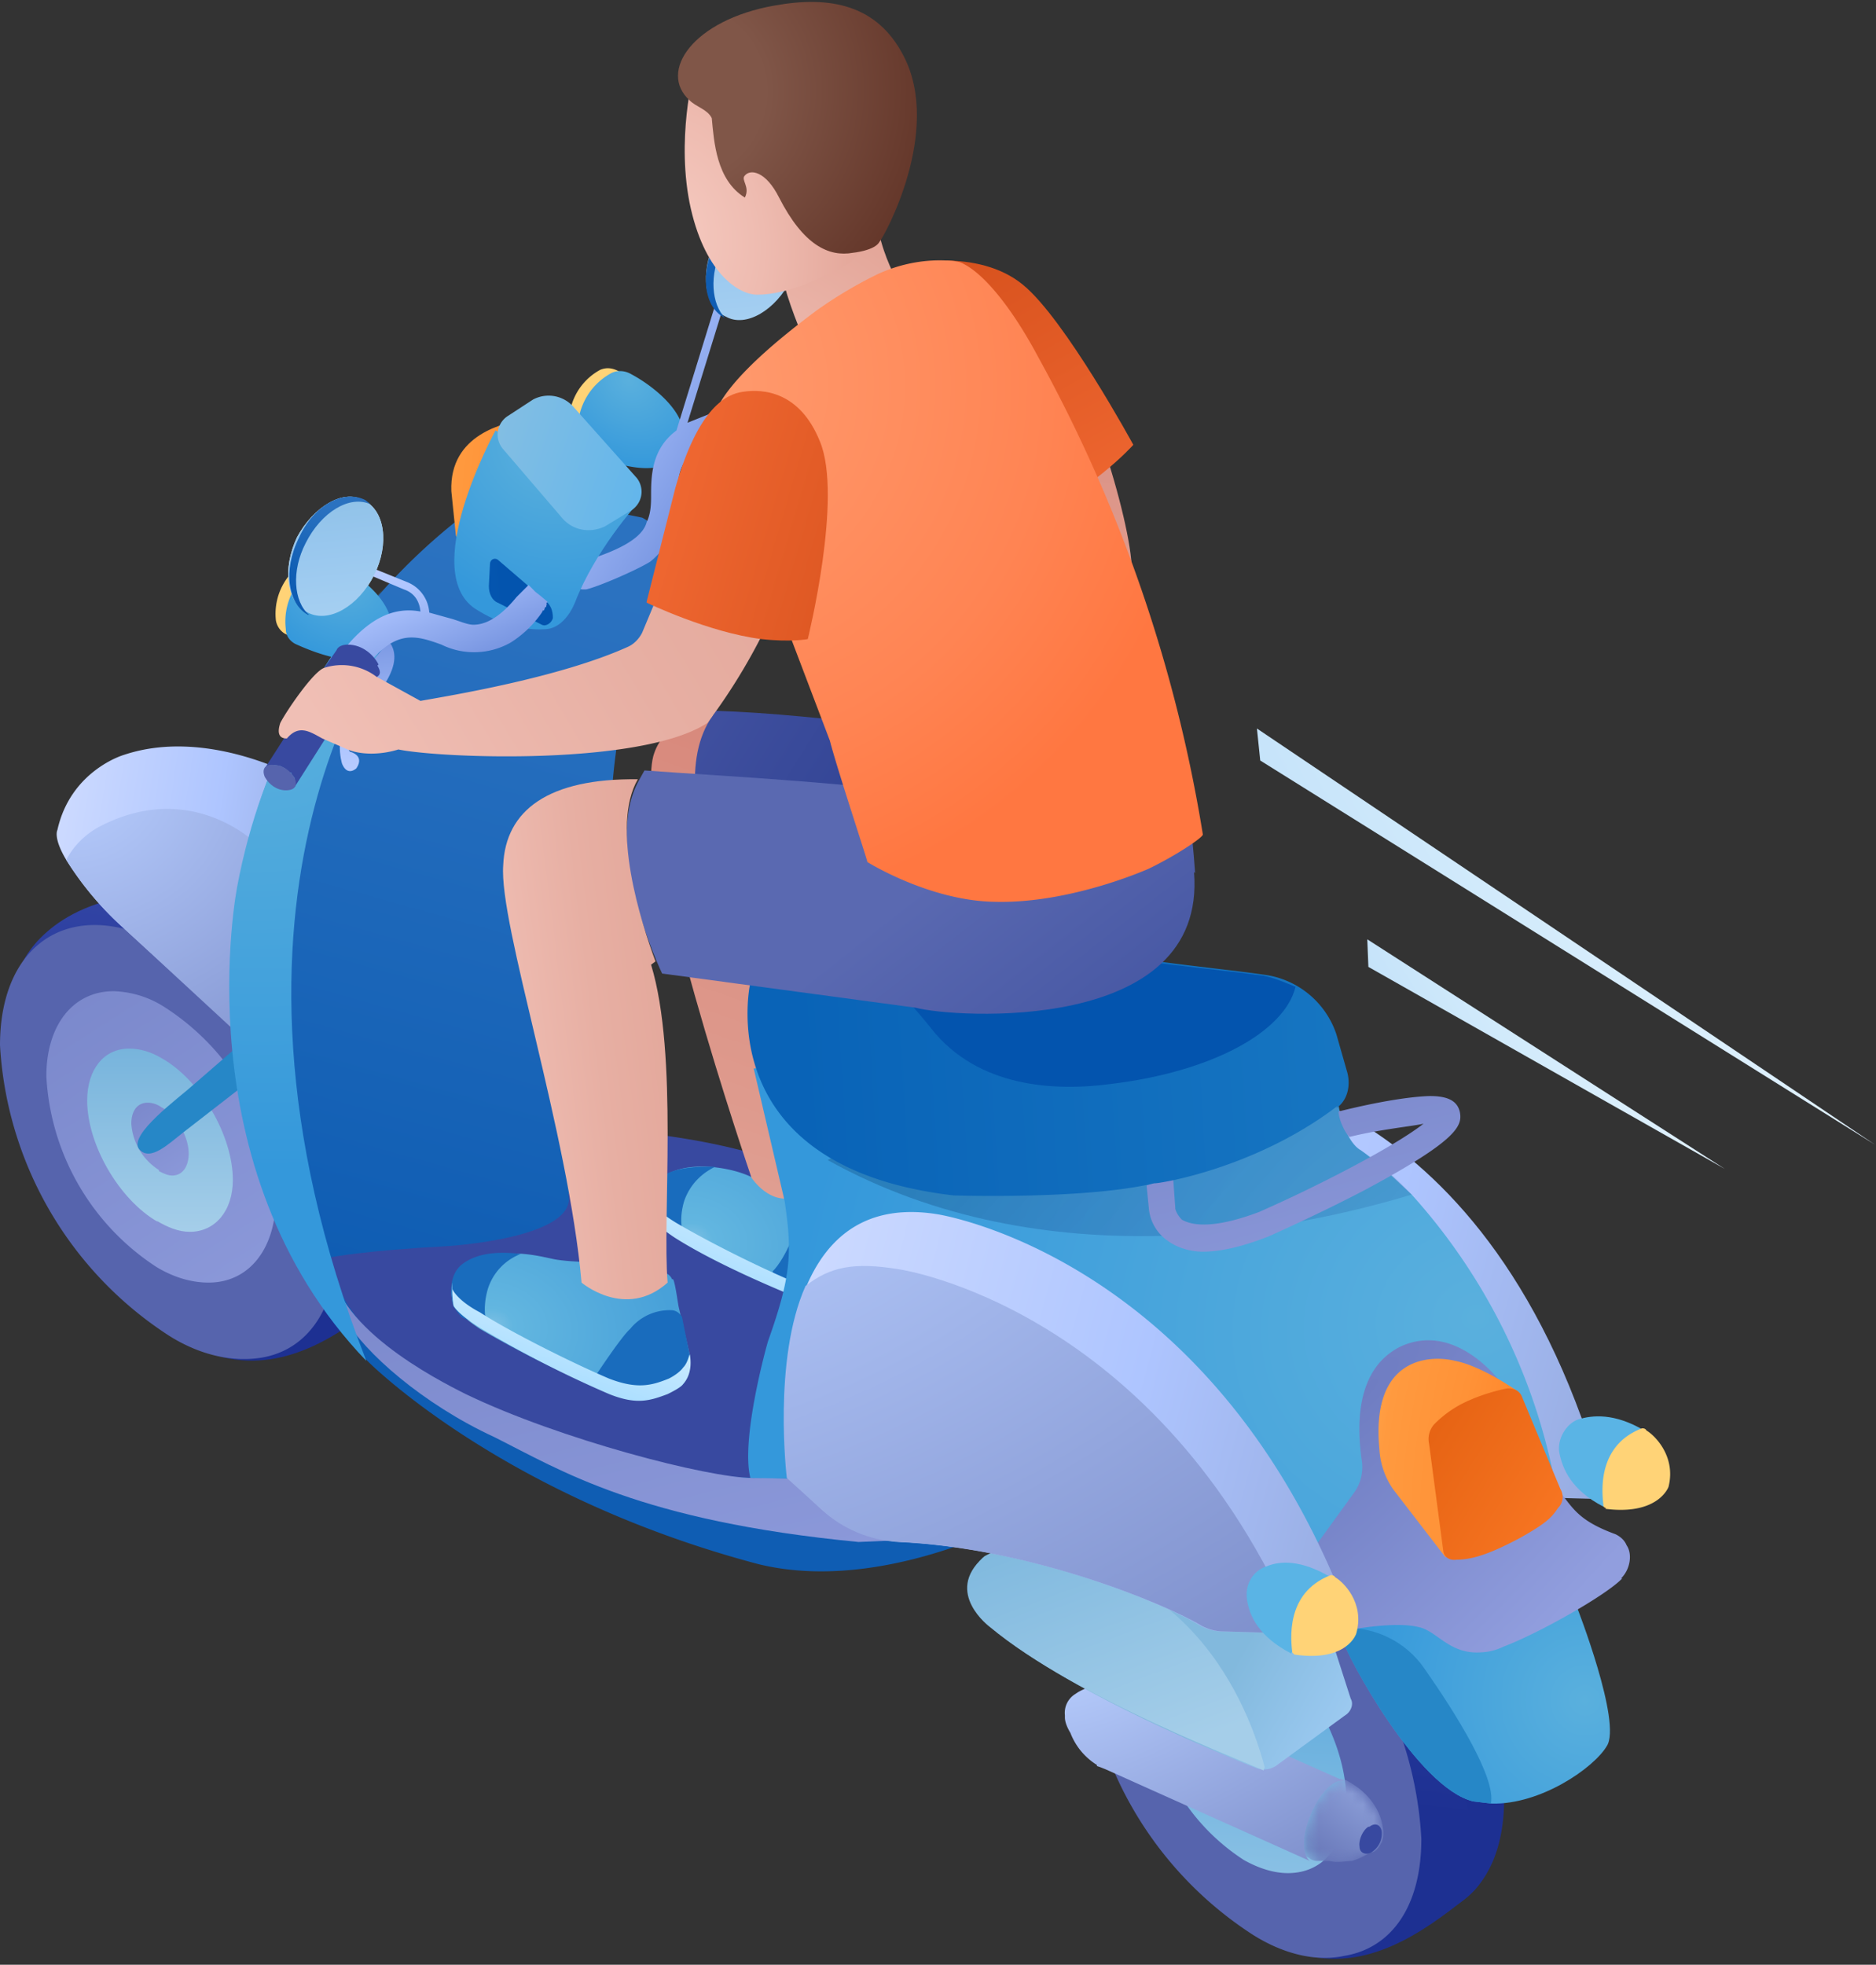 <svg xmlns="http://www.w3.org/2000/svg" width="170" height="178" fill="none"><rect width="100%" height="100%" fill="#333333" stroke="none"/><g clip-path="url(#a)"><path fill="url(#b)" d="m83.5 31.4 10.6 14-3.8-1.6c-3.1-1.5-8.6-3.3-8.6-3.3s-2 6.8-1 7c1.2.2 20 13.1 21.8 4.8.6-2.9-3.7-17.8-7.4-22.4-1.8-2.2-8.6-7-11-5.4-2.3 1.3-2.7 3.5-.6 7Z"/><path fill="url(#c)" d="M84.1 48.2s4.6.2 8.4-1c6.1-2.3 10.2-6.9 10.2-6.9s-6.2-11.4-10-14.5c-4-3.3-10.8-2.2-12.3-1-1.6 1.1-3 4-.5 10.4 2.9 7.5 4.2 13 4.2 13Z"/><path fill="#040505" d="M38 108.7c0 6.2-2.7 9.9-7 10.7-2.3.4-5.3-.1-8.4-2A33.6 33.6 0 0 1 7.4 90.9c0-9.6 6.9-13.6 15.3-8.8 8.5 5 15.3 17 15.3 26.6Z"/><path fill="url(#d)" d="M36.2 115s.6 1-1.6 2.8c-3.7 3.1-9 6.8-15 5C16.4 121.8 2 87.3 2 87.3s2.2-5.5 11.2-6.3c9-.7 16.4 9.4 16.4 9.4l6.6 24.7Z"/><path fill="#5664AD" d="M30.6 112.3c0 6.2-2.7 10-6.9 10.7-2.4.4-5.4-.1-8.4-2A33.6 33.6 0 0 1 0 94.7C0 85 7 81 15.4 85.9a34 34 0 0 1 15.2 26.4Z"/><path fill="url(#e)" d="M14.2 114.8a22 22 0 0 1-10-17.3c0-4.6 2.4-7.7 6.1-7.7a9 9 0 0 1 4.7 1.5 22 22 0 0 1 10 17.2c0 4.6-2.4 7.7-6.1 7.7-1.6 0-3.2-.5-4.7-1.4Z"/><path fill="url(#f)" d="M14.3 110.7c-3.5-2-6.4-7-6.4-11 0-2.8 1.5-4.7 3.8-4.7 1 0 2 .3 3 .9 3.5 2 6.4 7 6.4 11 0 2.8-1.6 4.7-3.9 4.7-1 0-2-.4-3-1Z"/><path fill="url(#g)" d="M14.4 106a5.4 5.4 0 0 1-2.5-4.2c0-1.1.5-1.9 1.5-1.9.3 0 .8.1 1.2.4 1.4.7 2.5 2.7 2.5 4.2 0 1.1-.5 2-1.5 2-.4 0-.8-.2-1.2-.4Z"/><path fill="url(#h)" d="m30 92.2-13.4 10.4c-1.3 1-3 2.7-4 1.5-1-1.3 3.7-4.7 4.9-5.8l11.3-9.8s1 1.9 1.3 3.7Z"/><path fill="url(#i)" d="m27.3 70.6-2.8 15.7-1.5 8.5-12-10.9a28.7 28.7 0 0 1-5-6c-1.2-2-.8-2.7-.8-2.7 1.2-5.4 6-6.8 6-6.8 7.7-2.6 16.1 2.2 16.1 2.2Z"/><path fill="url(#j)" d="m24.4 86.3-1.6 8.5L11 83.9a28.7 28.7 0 0 1-5-6 7.3 7.3 0 0 1 3-3c8.4-4.4 14.3 1.6 14.3 1.6l1 9.8Z"/><path fill="url(#k)" d="M60.2 103S50 78 59 56c0 0 3.2-7-.8-9.1 0 0-11.5-2.5-15-1.1a54.8 54.8 0 0 0-21.6 34.5s-5.1 25.4 11.7 43c0 0 12 12.2 35.4 18.4 6.5 1.6 13.4 0 18.2-1.7 4-1.4 4.6-2.6 5.2-7.1.3-1.1-13.4 7.4-13.5 6.3l-3.3-31.4c.1 0-6.9-3.7-15.1-4.7Z"/><path fill="#3849A0" d="M30 113.9s3-.6 10.5-1c0 0 11.9-.7 11-4.7 0 0 4.3-2.4.9-6 0 0 15 .3 23 5.3l2.9 31.7s-1.1-3.2-5-5c-1.3-.6-2.6-.3-3.8-.3-4 0-11.7-.5-24.5-5.2 0 .1-14.5-6.7-15-14.8Z"/><path fill="url(#l)" d="M82.4 139.5s-5-3.3-9-5.2c-1.2-.5-3.9-.4-5.2-.4-4 0-17.5-3.5-26-7.6C39.6 125 29.8 120 30 114c0 1.9.3 3.8 1.3 5.5 1.7 3 7 7.7 13.5 10.7 6 3 13.2 7.6 33 9.5l4.7-.2Z"/><path fill="url(#m)" d="m35.8 57.1-3-1.4 1.9-2.3c-5.2 5.9-11 15.1-13.2 26.9 0 0-5.1 25.5 11.7 43C16.5 80.6 35.8 57 35.8 57Z"/><path fill="#D4EAF4" d="M33.9 52.1c1.4-2.8 1-5.9-1-6.8-1.8-1-4.5.6-6 3.4-1.3 2.8-1 5.9 1 6.8 1.9 1 4.6-.6 6-3.4Z"/><path fill="#FFD377" d="M60 40c-1.3 2.7-5.6 1-7.5.2-.6-.2-.9-.8-.9-1.3a5.4 5.4 0 0 1 2.8-5.4c.5-.2 1-.2 1.6.1 1.8 1.1 5.5 3.8 4 6.5Z"/><path fill="url(#n)" d="M61.6 40.9c-1.5 2.8-6.3 1-8.2.2-.6-.2-1-.8-1-1.5a5.8 5.8 0 0 1 3-5.8c.6-.3 1.3-.2 1.8.1 1.9 1 6 4 4.4 7Z"/><path fill="#ADC9D8" d="M65.1 39.8s1.1 2 3.4 1.3c1.8-.6 6.7-2.3 9.2-.8 0 0 .8 1.1 1.8.7 0 0 1.5-1.5-2-2 0 0-2.5-.3-6.3 0 0 0-.8.2-1.7-.5-.9-.6-.6-1.2-1.4-1.4-.7-.2-3.7 1.4-3 2.7Z"/><mask id="o" width="11" height="3" x="66" y="34" maskUnits="userSpaceOnUse" style="mask-type:luminance"><path fill="#fff" d="m66.9 36.6 8.5-1.7c.3 0 .6.1.8.3L67.6 37c-.3-.3-.5-.4-.7-.3Z"/></mask><g mask="url(#o)"><path fill="#85A8A7" d="m66.9 36.6 8.5-1.7c.3 0 .6.1.8.3L67.6 37c-.3-.3-.5-.4-.7-.3Z"/></g><mask id="p" width="10" height="5" x="67" y="35" maskUnits="userSpaceOnUse" style="mask-type:luminance"><path fill="#fff" d="m76 38-8.6 1.6c.2 0 .5-.2.6-.5.2-.7 0-1.7-.5-2.2l8.6-1.6c.4.5.7 1.5.4 2.1 0 .4-.2.5-.5.6Z"/></mask><g mask="url(#p)"><path fill="#85A8A7" d="m67.6 36.9 8.6-1.6.3.5-8.5 1.6-.4-.5Z"/><path fill="#9BBAB9" d="m68 37.4 8.5-1.6c.2.2.3.5.3.8L68 38.2l-.1-.8Z"/><path fill="#85A8A7" d="m68 38.2 8.7-1.6c0 .3 0 .6-.2.8 0 .4-.3.6-.5.6l-8.6 1.6c.2 0 .5-.2.6-.5 0-.2.2-.6 0-.9Z"/></g><path fill="#48591B" d="M67.6 36.9c.5.5.7 1.5.5 2.2-.2.7-.8.8-1.3.2-.5-.5-.7-1.5-.5-2.2.2-.6.8-.8 1.3-.2Z"/><mask id="q" width="4" height="6" x="66" y="35" maskUnits="userSpaceOnUse" style="mask-type:luminance"><path fill="#fff" d="m68.7 40-2.7.5c.3 0 .7-.3.8-.9.3-1 0-2.4-.6-3.1l2.8-.6c.6.8 1 2.2.6 3.2-.2.7-.5.9-.9 1Z"/></mask><g mask="url(#q)"><path fill="#4C9FD8" d="M66.2 36.6 69 36l.4.8-2.6.5c-.1-.3-.4-.5-.6-.7Z"/><path fill="#91D4F9" d="m66.8 37.3 2.7-.4.2 1.1-2.7.4-.2-1Z"/><path fill="#4C9FD8" d="m67 38.4 2.7-.4v1.2c-.3.4-.5.8-.8.9l-2.8.4c.3 0 .7-.3.8-.9v-1.2Z"/></g><path fill="url(#r)" d="M66.2 38c-.3-.6-.9-.8-1.4-.7l-2.5 1L67 23.1c.1-.3 0-.5-.2-.5-.3 0-.5 0-.5.2l-5 16.2C59 40.7 59 43.2 59 45c0 1-.1 1.7-.4 2.3-.5 2-4.4 3.1-5.8 3.6-.6.2-1 .7-1 1.5.1.5.6 1 1 1h.3c1-.2 4.5-1.7 5.8-2.5a6 6 0 0 0 2-2.8c.4-1 .4-2 .5-3 0-2.4.2-4.2 4-5.4.7-.3 1.1-1 1-1.6V38Z"/><path fill="url(#s)" d="M71.7 25.3c1.4-2.8 1-5.9-1-6.8-1.8-1-4.5.6-5.9 3.4-1.4 2.8-1 5.9 1 6.8 1.8 1 4.5-.6 5.9-3.4Z"/><path fill="url(#t)" d="M65.5 22.4c1.4-2.7 4-4.3 5.9-3.4l-.6-.4c-2-1-4.6.5-6 3.4-1.4 2.8-1 5.9.9 6.8-1.2-1.2-1.5-3.9-.2-6.4Z"/><path fill="url(#u)" d="M49.5 38.3s-1-.4-2-.3c-1.7.3-6.8 1.3-6.6 6.5l.4 3.9c0 .3.3.5.6.5l2.8-.1c.3 0 .5-.3.5-.7l-.5-6.9c0-.2 0-.3.2-.5.5-.5 2.5-1.8 4.6-2.4Z"/><path fill="#FFD377" d="M33.6 57.4c-1.3 2.6-5.7 1-7.6.1-.5-.2-.9-.7-1-1.3a5.5 5.5 0 0 1 2.8-5.4c.5-.3 1-.2 1.6.2 1.9 1 5.6 3.7 4.2 6.4Z"/><path fill="url(#v)" d="M35.1 58.2c-1.5 2.9-6.2 1.1-8.2.2-.5-.2-1-.7-1-1.4a5.8 5.8 0 0 1 3-5.8c.6-.4 1.3-.2 1.8 0 2 1 6 4 4.4 7Z"/><path fill="url(#w)" d="M57.7 45.7s-3.8 4.2-5.6 8.9c-.5 1.2-1.4 2.3-2.6 2.4-1.4.1-3.6-.1-6.2-1.7-5.6-3.2 1.6-16.3 1.6-16.3l12.8 6.7Z"/><path fill="url(#x)" d="M45.1 50.7c-.3-.2-.7 0-.7.4l-.1 2c0 .7.3 1.3.8 1.5l4 2c.4.2.9-.2 1-.6 0-.7-.2-1.2-.7-1.6l-4.3-3.7Z"/><path fill="url(#y)" d="M52 36.9a3 3 0 0 0-3.7-.7L46 37.7a2 2 0 0 0-.4 3L51 47c1 1.1 2.5 1.3 3.8.7l2.3-1.4a2 2 0 0 0 .6-3L52 36.9Z"/><path fill="url(#z)" d="M33.2 60.6v.7c.3.9-.8 2.5-.8 2.5-2.4 2.4-1.4 5.4-1.4 5.4.5 1.2 1.3.4 1.3.4.8-1.2-.6-1.5-.6-1.5-1-1.3 2.8-5.6 2.8-5.6 1.6-2.2 1.3-3.4 1-4-.1-.3-.4-.3-.6 0l-1.7 2.1Z"/><path fill="#3849A0" d="m31.4 63.1-.3-.4-.1-.1-.1-.1-.3-.1v-.1L30 62h-.6c-.3 0-.6 0-.7.3L24 69.6c.2-.2.5-.3.8-.3l.6.1.4.2.1.1.3.3h.2c0 .2.2.3.3.5v.8l4.7-7.4c.2-.1.2-.4 0-.8Z"/><path fill="#5664AD" d="M24.8 69.3c.8 0 1.5.5 1.9 1.2.3.7 0 1.1-.8 1.1s-1.5-.5-1.9-1.2c-.3-.7 0-1.2.8-1.1Z"/><path fill="url(#A)" d="M49.6 54.6v-.1L49 54l-.5-.4-.6-.6-1.1 1.1c-.9 1.1-2.3 2.5-3.9 2.5-.6 0-1.4-.4-2.2-.6l-1.8-.5a3.2 3.2 0 0 0-2.1-2.8l-3.7-1.5c-.3-.1-.5 0-.5.2s0 .4.2.4l3.8 1.6c.9.3 1.4 1 1.5 2-2.2-.4-4.7.3-7.6 4.3l2.1 1.5c3-4.3 4.9-3.7 7.4-2.8a6.7 6.7 0 0 0 6.3-.2 9.8 9.8 0 0 0 2.8-2.7l.1-.2h.1l.1-.3h.1c0-.2.1-.3 0-.4Z"/><path fill="#3849A0" d="M34.3 60.2c-.4-.8-1.4-1.8-2.8-1.8-.5 0-.9.2-1 .5l-1.6 2.3c-.2.3-.2.7 0 1 .4 1 1.6 1.9 2.7 1.9 1 0 1.6-.7 1-1.6.2.5.2.9 0 1.1l1.6-2.3c.3-.2.3-.5 0-1Z"/><path fill="url(#B)" d="M33.9 52.1c1.4-2.8 1-5.9-1-6.8-1.8-1-4.5.6-6 3.4-1.3 2.8-1 5.9 1 6.8 1.9 1 4.6-.6 6-3.4Z"/><path fill="url(#C)" d="M27.7 49.2c1.4-2.8 4-4.4 5.9-3.5l-.5-.4c-2-1-4.7.5-6 3.4-1.5 3-1 6 .8 7h.1c-1.4-1.2-1.6-4-.3-6.5Z"/><path fill="url(#D)" d="M79 109a60.6 60.6 0 0 1 1.6 6.4s.3 1.4-.5 2.4a3 3 0 0 1-1.4 1c-1.5.6-3.1-.4-5.5-1.3-3-1.2-9.3-3.7-11.8-5.3-2-1.2-2.2-2-2.2-2s-.7-2.4.8-3.5c2.5-2 8-.6 8.9.5 1.2 1.7 4 1 4.8 1 1.3 0-.5 2 .5 1.3 1-.8 4.1-1.9 4.8-.5Z"/><path fill="url(#E)" d="M70 115.2c1.3-1.3 2.3-4.3 2.3-4.3l.5 5-2 .7-.8-1.4Z"/><path fill="url(#F)" d="M59.8 106.7c1.4-1 3.3-1 5-1-1 .5-2.2 1.4-2.8 3.1-.6 2 0 3.2 0 3.2s-1-.2-2-.8c0 0-.2 0-.3-.2-.2 0-.3-.3-.4-.4l-.2-.3-.1-.2v-.5c.2.1-.5-1.8.8-2.9Z"/><path fill="#254B63" d="M72.3 117.2s1.7-2.6 2.4-3.4c.6-1 3.2-2.3 4.1-2.2.5 0 .7.2 1 .3l.7 3.4s.3 1.4-.6 2.5l-.2.3c-.9.3-2 .5-3.3.6-3.7.1-4.1-1.5-4.1-1.5Z"/><path fill="url(#G)" d="M59 108.8s.3.8 2.3 2c3.4 2 8.7 4.6 11.8 5.8 2.3.9 4.1 1.3 5.5.8.5-.2 1-.6 1.3-.9.4-.3.5-.8.6-1 0 0 .3 1.3-.6 2.3a3 3 0 0 1-1.3 1c-1.5.6-3.2.1-5.5-.9-3-1.2-8.4-3.5-12-5.8-1.8-1.2-2-1.8-2-1.8s-.3-1.1-.1-2.1v.6Z"/><path fill="url(#H)" d="M67.6 65.1c-4.6-1-7.6.6-8.4 3.4-1.8 7 8.9 38.2 8.9 38.2s1.7 2.6 4 1.7c2.4-.9 2-28.7 2-28.7l-6.5-14.6Z"/><path fill="url(#I)" d="M101.8 68.7c-14-2-27.5-4-36.9-4.3-3.2 4-1.6 9.7-1 15.3 0 0 13 12.1 12.8 7.8 0-.6 13.9 2.7 13.9 2.7s8.1 2.8 12.7-3.8c5.3-7.3-1.5-17.7-1.5-17.7Z"/><path fill="url(#J)" d="M61 115.9c.2.4.4 2 .5 2.5l1 4.3s.3 1.5-.6 2.6c-.2.3-.8.7-1.3.9-1.6.6-2.8 1-5.4 0a97.7 97.7 0 0 1-11.7-5.8c-2.1-1.4-2.4-2.1-2.4-2.1s-.8-2.3.8-3.4c3.2-2.2 6.9-1.1 8.4-.8 2.4.4 6.4.2 7.2.1 1.5-.1-2.4 3.4-1.3 2.5.9-.6 4-2.4 4.7-.8Z"/><path fill="url(#K)" d="M41.8 114.6c1.5-1.2 3.6-1.2 5.4-1a5 5 0 0 0-3 3.2c-.6 2.1 0 3.4 0 3.4s-1-.2-2-.7l-.4-.2-.4-.5-.2-.3-.1-.1s-.8-2.5.7-3.8Z"/><path fill="url(#L)" d="M54 124.6s2.3-3.5 3.1-4.2a4.6 4.6 0 0 1 3.7-1.7c.5 0 .8.3 1 .6l.7 3.5s.3 1.5-.6 2.6l-.2.2c-.9.4-2 .6-3.4.7-3.8 0-4.4-1.7-4.4-1.7Z"/><path fill="url(#M)" d="M41 116.8s.4 1 2.5 2.1c2.6 1.7 8.4 4.6 11.7 6 2.6 1 3.9.6 5.4 0 .6-.3 1.1-.7 1.3-1 .4-.4.5-1 .6-1.2 0 0 .4 1.6-.6 2.7-.2.3-1 .7-1.4.9-1.6.6-2.8 1-5.3 0a97.8 97.8 0 0 1-11.7-6c-2.1-1.3-2.4-2-2.4-2s-.2-1-.1-2.1v.6Z"/><path fill="url(#N)" d="M136.3 163c0 6.1-2.8 9.8-7 10.6-2.4.5-5.3 0-8.4-2a33.6 33.6 0 0 1-15.3-26.4c0-9.7 7-13.6 15.4-8.8 8.4 5 15.3 16.9 15.3 26.6Z"/><path fill="url(#O)" d="M134.4 169.2s.6 1-1.6 2.8c-3.8 3-9 6.8-15 5-3.3-1-17.6-35.4-17.6-35.4s2.1-5.5 11.2-6.3c9-.8 16.4 9.3 16.4 9.3l6.6 24.6Z"/><path fill="#5664AD" d="M128.8 166.6c0 6.1-2.7 9.9-7 10.6-2.3.5-5.3 0-8.4-2a33.6 33.6 0 0 1-15.2-26.4c0-9.7 6.9-13.6 15.3-8.8a34 34 0 0 1 15.3 26.6Z"/><path fill="url(#P)" d="M112.7 168.5a18.9 18.9 0 0 1-8.6-14.8c0-4 2.1-6.6 5.3-6.6 1.3 0 2.6.5 4 1.3 4.8 2.7 8.6 9.3 8.6 14.7 0 4-2 6.6-5.3 6.6-1.2 0-2.6-.4-4-1.2Z"/><path fill="url(#Q)" d="M145.6 158.2c-1.2 2-6 5.3-10.4 5.2l-1.7-.2c-5-1.2-11.4-13-12-15-.2-.2-.2-.4 0-.7.6-1.7 4.8-2.9 4.8-2.9l16.6 1s4.1 10.5 2.7 12.6Z"/><path fill="url(#R)" d="m135.2 163.4-1.7-.2c-5-1.2-11.4-13-12-15-.2-.2-.2-.4 0-.7 3-.2 5.9 1.2 7.6 3.7 2.8 4 6.5 9.9 6 12.2Z"/><path fill="url(#S)" d="M93.2 118.8s.1-24.4 17.2-21.6c0 0 24.8.8 35 37.8.1.4-.2.8-.7.8l-11.2-.3c-.6 0-1.3-.2-1.8-.5-3.7-2.2-18-10.7-31-10.1l-7.5-6Z"/><mask id="T" width="8" height="8" x="118" y="161" maskUnits="userSpaceOnUse" style="mask-type:luminance"><path fill="#fff" d="m121.8 161.3 1.3.8c.2.2.9.6 1.3 1.4.1.2.6.9.8 1.7.2.6.2 1.2.1 1.6v.2-.2l-.1.2-.1.2-.7.7c-.2.2-.9.7-1.8.9-1 .2-2.4.3-3.9-.3-.4-.3-.6-1-.5-2.2.3-2 1.4-4 2.6-4.8.3-.3.8-.4 1-.2Z"/></mask><g mask="url(#T)"><path fill="url(#U)" d="M125.2 167c.2-.7.2-1 .1-1.5-.2-1.4-1.2-3.2-3.5-4.3-.3-.1-.7-.1-1.1.2a8.2 8.2 0 0 0-2.6 4.8c-.3 1.2 0 2 .5 2.1.2.2.5.3.8.3h1.1c.7.2 1.5 0 2 0 1-.3 1.5-.7 1.7-.8.2.1.7-.2 1-.9Z"/></g><path fill="#3849A0" d="M124 165.5c-.5.3-.9 1.2-.8 1.8 0 .6.6.8 1.1.5a2 2 0 0 0 .9-1.9c-.1-.6-.6-.8-1.1-.4Z"/><path fill="url(#V)" d="M102.6 152.8c-2.3-.7-4 0-4.9.5l-.3.2a2 2 0 0 0-.9 1.9v.2c0 .4.2.9.5 1.4a5.9 5.9 0 0 0 2.4 2.9v.1l.3.1.5.2 18.5 8.3c-.4-.3-.6-1-.5-2.2.3-1.9 1.4-4 2.6-4.8.4-.3.8-.3 1.1-.2l-19.3-8.6Z"/><path fill="url(#W)" d="m140.7 133.3-24 9.8-42-9.1-6.7-.1c-.9-3.5 1.5-12.1 1.6-12.4 2.1-5.9 2.2-8 1.5-12.7l-2.8-12s11.6-.7 24-1c13.9-.2 28.6.2 28.8 2.8.4 4.8 2.2 5.6 2.2 5.6 1.7 1.2 3.2 2.7 4.6 4a54.2 54.2 0 0 1 12.8 25.1Z"/><path fill="url(#X)" fill-opacity=".7" d="M128 108.2c-10.5 3.2-33.2 7.9-53-3.1l17.4-9.2c13.8-.3 28.5 0 28.7 2.7.4 4.8 2.2 5.6 2.2 5.6 1.7 1.2 3.2 2.5 4.6 4Z" opacity=".5"/><path fill="url(#Y)" d="m120.6 148.3 1.8 5.6c.3.5 0 1.2-.5 1.5l-6.3 4.6a2 2 0 0 1-1.7.2c-3.6-1.4-17.2-7-24-12.7 0 0-4.2-3.2-.7-6.5 0 0 3.3-2 11.3-2.7 8-.6 20 10 20 10Z"/><path fill="url(#Z)" d="M114.6 160.1c-1.3-5-6.9-20.6-25.5-19-3.6 3.2.6 6.3.6 6.3 7.8 6.5 23.9 12.5 24.8 13l.1-.3Z"/><path fill="#5AB4E5" d="M149 129.6c-2.7-1.6-4.7-1.4-6-1-1.1.4-1.9 1.8-1.7 3 .3 1.5 1.1 3.4 4 4.9l3.6-7Z"/><path fill="#FFD377" d="M145.5 136.6a.2.2 0 0 1-.2-.2c-.1-1-.7-5.4 3.5-7 .1 0 .3 0 .4.2.7.4 2.7 2.3 2 5.1 0 0-.9 2.6-5.7 2Z"/><path fill="url(#aa)" d="M147 143c-1.4 1.5-7.6 5-10.8 6.2a5 5 0 0 1-2 .5c-2.9.2-4-2-5.7-2.3-2-.5-5.8.2-5.8.2l-3.3-7.8 3.4-4.7a4 4 0 0 0 .6-2.8c-.4-2.8-.7-8.2 3.5-10.3 5.2-2.4 9.3 3.5 9.3 3.5s4.5 8.8 5.5 10.1c1 1.3 1.7 2.3 4.7 3.4.4.2.8.5 1 1 .5.7.4 2.1-.5 3Z"/><path fill="url(#ab)" d="M71.4 133.8s-3.5-26.5 13.5-23.8c0 0 25.6 3.8 37.7 37.3.2.4-.3.8-.7.8l-11.2-.3c-.7 0-1.3-.2-1.9-.5-3.2-2-15.2-7-27.1-7.6a12 12 0 0 1-7.5-3.2l-2.8-2.7Z"/><path fill="url(#ac)" d="M81.5 115c-4.2-.7-6.3-.2-8.5 1.5-3 6.7-1.7 17.4-1.7 17.4l3.3 3c1.8 1.6 4.1 2.6 6.7 2.8 12 .5 24.3 5.6 27.6 7.6.6.3 1.2.5 2 .5l6.7.2c-12.6-29.6-36.1-33-36.1-33Z"/><path fill="#5AB4E5" d="M120.6 142.9c-2.7-1.6-4.6-1.5-5.8-1-1.3.4-2 1.7-1.8 3 .2 1.5 1.1 3.4 4 4.9l3.6-7Z"/><path fill="#FFD377" d="m117.3 149.9-.2-.2c-.1-1-.7-5.4 3.5-7 0 0 .3 0 .4.2.7.4 2.7 2.3 1.9 5.1 0 0-.8 2.6-5.6 1.9Z"/><path fill="url(#ad)" d="m131 141.1-4.7-6.1a7 7 0 0 1-1.3-3.7c-.8-8.3 4.5-8.6 6.9-8 2.5.5 5.7 2.8 5.7 2.8l-6.6 15Z"/><path fill="url(#ae)" d="M130.8 140.6c.1.5.6.8 1.2.7 1.4 0 3-.5 5.8-2 2.3-1.3 2.8-1.8 3.4-2.7.5-.5.5-1.2.2-1.7l-3.5-8.4c-.2-.5-.8-.8-1.4-.7-1 .2-2.3.6-3.2 1a10 10 0 0 0-3.3 2.2 2 2 0 0 0-.5 1.8l1.3 9.8Z"/><path fill="url(#af)" d="M132.3 100.8c-.2-1-1-1.5-2.7-1.5-.1 0-2.7 0-8.3 1.4 0 .7.6 2 1 2.3 2.8-.7 6-1 6.7-1.2-2.4 1.9-9 5.4-14.9 8-4.5 1.7-6.3 1.1-7 .7-.5-.5-.6-1-.6-1v-.1l-.2-2.8-2.4.8.2 2a4 4 0 0 0 1.7 3c.8.6 2 1 3.2 1 1.7 0 3.7-.5 6-1.4 0 0 4.5-2 8.7-4.2 8.4-4.5 8.8-5.8 8.6-7Z"/><path fill="url(#ag)" d="M121.1 100.4c1-.7 1.3-2 1-3.2l-1-3.5a8 8 0 0 0-6.6-5.4C109 87.5 97.1 86.6 91 84c-9.4-3.8-20-6-23 5 0 0-3.9 16.7 18.4 19.3 0 0 11.9.4 18.2-1.1 0 .1 9-1.2 16.6-7Z"/><path fill="url(#ah)" d="M114.5 88.4c-5.6-.8-17.4-1.6-23.6-4.2-7.4-3-15.6-5-20.2-.3 4.2.9 9 3.3 13.7 9.3 4.2 5.3 11.1 5.7 16.3 5 9.1-1.1 15.7-4.7 16.7-8.8-1-.4-1.9-.8-2.9-1Z"/><path fill="url(#ai)" d="M79.5 20.3c.7 4.4 3.6 8 3.6 8L74.3 34s-4-8.2-3.6-11c0-.7 8.4-5.1 8.8-2.6Z"/><path fill="url(#aj)" d="m69.3 6-6.4.4s-1.7 6.3-.3 12.5c1.4 6.1 4.5 7.8 6 7.8 2.9 0 6.2-1.7 7.8-2.5 3.2-1.8 3-7 3-7.4L80 6.6 69.3 6Z"/><path fill="url(#ak)" d="M62.5 9.1c.6.6 1.6.8 2 1.6.2 2.1.4 5.6 3 7.2.5-1-.4-1.6 0-2 .5-.6 1.9-.4 3.1 2 2.2 4.3 4.5 5.4 6.7 5 0 0 2-.2 2.4-1 .4-.4 5.7-10 2.2-16.8C79.5.4 75.2-.4 70.2.5c-7.4 1.3-10.6 6-7.7 8.6Z"/><path fill="url(#al)" d="M69.8 37.2c-2.5-.4-4.2.7-5 4.3l-6.6 15.8s-.4.9-1.3 1.3c-6.2 2.8-16 4.4-18.8 4.9l-4-2.2a5.2 5.2 0 0 0-4.7-.8c-1 .3-3.5 4-4 5-.5 1.5.5 1.4.6 1.4 1.1-1.3 2.1-.6 3.2 0l2.3 1c1.2.5 3 .5 4.6 0 3.9.8 22 1.5 28-2.4a53.5 53.5 0 0 0 9.6-21.2c.2-2.8-1.1-6.5-3.9-7Z"/><path fill="url(#am)" d="M108.2 79c1.2 14.8-21.9 13.2-25.2 12.3L60 88.2s-5.5-11.4-2.1-17.5l.5-.9c8.2.6 18.2 1 32 2.9 2 .3 8.9-11.6 13-10.1 3.7 1.3 4.7 13.5 4.9 16.5Z"/><path fill="url(#an)" d="M94 32.2a133.6 133.6 0 0 1 15 43.4c0 .3-2.6 2-4.9 3.1 0 0-7.1 3.2-14 3-5.9-.1-11.5-3.6-11.5-3.6 0-.2-2.7-8.3-3.4-11L64.6 39.2c-.8-3.2 6.1-8.6 9.3-11 1.8-1.3 3.7-2.4 5.3-3.2 2-1 4.3-1.5 6.5-1.4.6 0 1.3.1 1.6.3 2 1 4.5 4.2 6.7 8.3Z"/><path fill="url(#ao)" d="M58.6 54.6s5.6 2.7 10.4 3.3c2.7.3 4.2 0 4.2 0S76.4 45 74.3 40c-1.8-4.5-5.1-4.8-7-4.5-1.4.2-4 1.3-6.1 8.7l-2.6 10.3Z"/><path fill="url(#ap)" d="M60.5 116.2c-3.8 3.4-7.8 0-7.8 0-1.2-13.6-7.5-32.5-7.1-37.8.2-5 4.1-7.9 12.2-7.8-2.5 4.3.3 13 1.6 16.5l-.4.3c2.5 8.2 1 23 1.5 28.8Z"/><path fill="url(#aq)" d="m113.9 66 56 37.7-55.7-34.8-.3-2.9Z"/><path fill="url(#ar)" d="m123.9 85.1 32.4 20.8L124 87.6l-.1-2.5Z"/></g><defs><linearGradient id="b" x1="77" x2="70.1" y1="18.8" y2="59.7" gradientUnits="userSpaceOnUse"><stop stop-color="#D78679"/><stop offset="1" stop-color="#E2A598"/></linearGradient><linearGradient id="c" x1="84.9" x2="109.1" y1="19" y2="62.3" gradientUnits="userSpaceOnUse"><stop stop-color="#D34E1A"/><stop offset="1" stop-color="#FF753E"/></linearGradient><linearGradient id="d" x1="22.3" x2="18.1" y1="77.6" y2="108.1" gradientUnits="userSpaceOnUse"><stop stop-color="#3648A8"/><stop offset="1" stop-color="#1D3092"/></linearGradient><linearGradient id="e" x1="-9.4" x2="26.6" y1="72.3" y2="128.7" gradientUnits="userSpaceOnUse"><stop stop-color="#6F7DC2"/><stop offset="1" stop-color="#919EDE"/></linearGradient><linearGradient id="f" x1="14.5" x2="14.5" y1="95" y2="111.6" gradientUnits="userSpaceOnUse"><stop stop-color="#77B4DC"/><stop offset="1" stop-color="#A5CEE9"/></linearGradient><linearGradient id="g" x1="8.4" x2="17.2" y1="95.6" y2="109.7" gradientUnits="userSpaceOnUse"><stop stop-color="#6F7DC2"/><stop offset="1" stop-color="#919EDE"/></linearGradient><linearGradient id="h" x1="22.4" x2="35.9" y1="89.1" y2="176.1" gradientUnits="userSpaceOnUse"><stop offset=".3" stop-color="#2687C7"/><stop offset="1" stop-color="#5AB0DD"/></linearGradient><linearGradient id="i" x1="37.8" x2="4.3" y1="89.5" y2="84.1" gradientUnits="userSpaceOnUse"><stop stop-color="#8194C4"/><stop offset=".6" stop-color="#AEC5FF"/><stop offset="1" stop-color="#CBD9FF"/></linearGradient><linearGradient id="k" x1="39.5" x2="57.1" y1="116.8" y2="53.8" gradientUnits="userSpaceOnUse"><stop stop-color="#0F5DB3"/><stop offset="1" stop-color="#2B72C0"/></linearGradient><linearGradient id="l" x1="-4.2" x2="13.8" y1="96.9" y2="169.9" gradientUnits="userSpaceOnUse"><stop stop-color="#6F7DC2"/><stop offset="1" stop-color="#919EDE"/></linearGradient><linearGradient id="r" x1="60.5" x2="32" y1="61.6" y2="44.1" gradientUnits="userSpaceOnUse"><stop stop-color="#6484D6"/><stop offset=".6" stop-color="#AEC5FF"/><stop offset="1" stop-color="#CBD9FF"/></linearGradient><linearGradient id="s" x1="79.5" x2="82.8" y1="9.6" y2="38.3" gradientUnits="userSpaceOnUse"><stop stop-color="#82B9DD"/><stop offset=".4" stop-color="#98C7EE"/><stop offset="1" stop-color="#BBDDF8"/></linearGradient><linearGradient id="t" x1="65.9" x2="67.9" y1="26" y2="19.2" gradientUnits="userSpaceOnUse"><stop stop-color="#0F5DB3"/><stop offset="1" stop-color="#2B72C0"/></linearGradient><linearGradient id="x" x1="49.4" x2="31.5" y1="53.5" y2="54.7" gradientUnits="userSpaceOnUse"><stop offset=".2" stop-color="#0354AE"/><stop offset="1" stop-color="#1160B7"/></linearGradient><linearGradient id="y" x1="75.6" x2="47.8" y1="39.1" y2="29.9" gradientUnits="userSpaceOnUse"><stop stop-color="#42AEF3"/><stop offset="1" stop-color="#83BEE3"/></linearGradient><linearGradient id="z" x1="56.1" x2="57.1" y1="52.9" y2="74.9" gradientUnits="userSpaceOnUse"><stop stop-color="#6484D6"/><stop offset=".6" stop-color="#AEC5FF"/><stop offset="1" stop-color="#CBD9FF"/></linearGradient><linearGradient id="A" x1="41.5" x2="34" y1="63.8" y2="46.2" gradientUnits="userSpaceOnUse"><stop stop-color="#6484D6"/><stop offset=".6" stop-color="#AEC5FF"/><stop offset="1" stop-color="#CBD9FF"/></linearGradient><linearGradient id="B" x1="41.7" x2="45" y1="36.4" y2="65.1" gradientUnits="userSpaceOnUse"><stop stop-color="#82B9DD"/><stop offset=".4" stop-color="#98C7EE"/><stop offset="1" stop-color="#BBDDF8"/></linearGradient><linearGradient id="C" x1="28.1" x2="30.1" y1="52.8" y2="46" gradientUnits="userSpaceOnUse"><stop stop-color="#0F5DB3"/><stop offset="1" stop-color="#2B72C0"/></linearGradient><linearGradient id="E" x1="69.6" x2="72" y1="122.2" y2="115.1" gradientUnits="userSpaceOnUse"><stop offset=".1" stop-color="#1049AC"/><stop offset=".1" stop-color="#114DAD"/><stop offset=".4" stop-color="#1663B8"/><stop offset=".5" stop-color="#196CBD"/></linearGradient><linearGradient id="F" x1="58.2" x2="59.7" y1="118.1" y2="109.7" gradientUnits="userSpaceOnUse"><stop offset=".1" stop-color="#1049AC"/><stop offset=".1" stop-color="#114DAD"/><stop offset=".4" stop-color="#1663B8"/><stop offset=".5" stop-color="#196CBD"/></linearGradient><linearGradient id="G" x1="62.4" x2="68.2" y1="116.3" y2="99.3" gradientUnits="userSpaceOnUse"><stop stop-color="#A5DCFF"/><stop offset="1" stop-color="#fff"/></linearGradient><linearGradient id="H" x1="56.7" x2="38.1" y1="57.2" y2="110.3" gradientUnits="userSpaceOnUse"><stop stop-color="#D78679"/><stop offset="1" stop-color="#E2A598"/></linearGradient><linearGradient id="I" x1="95.9" x2="54.8" y1="86.4" y2="60.7" gradientUnits="userSpaceOnUse"><stop stop-color="#26388B"/><stop offset=".2" stop-color="#293C8E"/><stop offset=".8" stop-color="#40509F"/></linearGradient><linearGradient id="K" x1="40" x2="41.6" y1="126.8" y2="117.8" gradientUnits="userSpaceOnUse"><stop offset=".1" stop-color="#1049AC"/><stop offset=".1" stop-color="#114DAD"/><stop offset=".4" stop-color="#1663B8"/><stop offset=".5" stop-color="#196CBD"/></linearGradient><linearGradient id="L" x1="52.7" x2="54.3" y1="133.7" y2="123.4" gradientUnits="userSpaceOnUse"><stop offset=".1" stop-color="#1049AC"/><stop offset=".1" stop-color="#114DAD"/><stop offset=".4" stop-color="#1663B8"/><stop offset=".5" stop-color="#196CBD"/></linearGradient><linearGradient id="M" x1="44.4" x2="50.1" y1="124.2" y2="107.3" gradientUnits="userSpaceOnUse"><stop stop-color="#A5DCFF"/><stop offset="1" stop-color="#fff"/></linearGradient><linearGradient id="N" x1="123.8" x2="119.7" y1="131.2" y2="159.6" gradientUnits="userSpaceOnUse"><stop stop-color="#3648A8"/><stop offset="1" stop-color="#1D3092"/></linearGradient><linearGradient id="O" x1="120.5" x2="116.2" y1="131.9" y2="162.3" gradientUnits="userSpaceOnUse"><stop stop-color="#3648A8"/><stop offset="1" stop-color="#1D3092"/></linearGradient><linearGradient id="P" x1="113.1" x2="110.2" y1="147.1" y2="181.9" gradientUnits="userSpaceOnUse"><stop stop-color="#57A7DB"/><stop offset="1" stop-color="#A5CEE9"/></linearGradient><linearGradient id="R" x1="129.2" x2="146" y1="148" y2="233.6" gradientUnits="userSpaceOnUse"><stop offset=".3" stop-color="#2687C7"/><stop offset="1" stop-color="#5AB0DD"/></linearGradient><linearGradient id="S" x1="169.9" x2="94.6" y1="128.2" y2="108.3" gradientUnits="userSpaceOnUse"><stop stop-color="#8194C4"/><stop offset=".6" stop-color="#AEC5FF"/><stop offset="1" stop-color="#CBD9FF"/></linearGradient><linearGradient id="X" x1="99.6" x2="164.4" y1="88.2" y2="146.5" gradientUnits="userSpaceOnUse"><stop stop-color="#002857" stop-opacity=".7"/><stop offset=".2" stop-color="#001D72" stop-opacity=".5"/><stop offset="1" stop-color="#2269A8" stop-opacity=".1"/></linearGradient><linearGradient id="Y" x1="115.2" x2="136.2" y1="144.8" y2="156.6" gradientUnits="userSpaceOnUse"><stop stop-color="#82B9DD"/><stop offset=".4" stop-color="#98C7EE"/><stop offset="1" stop-color="#BBDDF8"/></linearGradient><linearGradient id="Z" x1="91.3" x2="101.2" y1="134" y2="160.4" gradientUnits="userSpaceOnUse"><stop stop-color="#77B4DC"/><stop offset="1" stop-color="#A5CEE9"/></linearGradient><linearGradient id="ab" x1="146.8" x2="72.4" y1="140.6" y2="121" gradientUnits="userSpaceOnUse"><stop stop-color="#8194C4"/><stop offset=".6" stop-color="#AEC5FF"/><stop offset="1" stop-color="#CBD9FF"/></linearGradient><linearGradient id="ae" x1="128.7" x2="161.2" y1="125.8" y2="146.4" gradientUnits="userSpaceOnUse"><stop stop-color="#E36011"/><stop offset=".5" stop-color="#FA7824"/></linearGradient><linearGradient id="af" x1="85.4" x2="95.3" y1="89.9" y2="129.8" gradientUnits="userSpaceOnUse"><stop stop-color="#6F7DC2"/><stop offset="1" stop-color="#919EDE"/></linearGradient><linearGradient id="ag" x1="72.1" x2="190.5" y1="94.7" y2="86.9" gradientUnits="userSpaceOnUse"><stop stop-color="#0963B7"/><stop offset="1" stop-color="#288FD0"/></linearGradient><linearGradient id="ah" x1="111.7" x2="-27.5" y1="89.4" y2="114.6" gradientUnits="userSpaceOnUse"><stop offset=".2" stop-color="#0354AE"/><stop offset="1" stop-color="#1160B7"/></linearGradient><linearGradient id="al" x1="28.9" x2="76.2" y1="66.2" y2="38" gradientUnits="userSpaceOnUse"><stop stop-color="#F0BFB5"/><stop offset=".5" stop-color="#E7AFA3"/><stop offset="1" stop-color="#E2A598"/></linearGradient><linearGradient id="am" x1="117.7" x2="75.8" y1="122.5" y2="69.2" gradientUnits="userSpaceOnUse"><stop stop-color="#293C8E"/><stop offset=".8" stop-color="#5A69B1"/></linearGradient><linearGradient id="ao" x1="85.3" x2="44.4" y1="58" y2="46" gradientUnits="userSpaceOnUse"><stop stop-color="#D34E1A"/><stop offset="1" stop-color="#FF753E"/></linearGradient><linearGradient id="ap" x1="46.7" x2="66.2" y1="114.2" y2="111.8" gradientUnits="userSpaceOnUse"><stop stop-color="#F0BFB5"/><stop offset=".5" stop-color="#E7AFA3"/><stop offset="1" stop-color="#E2A598"/></linearGradient><linearGradient id="aq" x1="167.6" x2="117" y1="68.3" y2="97.2" gradientUnits="userSpaceOnUse"><stop offset="0" stop-color="#EEF8FF"/><stop offset=".6" stop-color="#D1EAFB"/><stop offset="1" stop-color="#BBDDF8"/></linearGradient><linearGradient id="ar" x1="154.9" x2="126.4" y1="86.4" y2="103.5" gradientUnits="userSpaceOnUse"><stop offset="0" stop-color="#EEF8FF"/><stop offset=".6" stop-color="#D1EAFB"/><stop offset="1" stop-color="#BBDDF8"/></linearGradient><radialGradient id="j" cx="0" cy="0" r="1" gradientTransform="matrix(10 56.3 -60.4 10.8 6.6 70.3)" gradientUnits="userSpaceOnUse"><stop stop-color="#B8CEFE"/><stop offset="1" stop-color="#5664A9"/></radialGradient><radialGradient id="m" cx="0" cy="0" r="1" gradientTransform="matrix(-4.6 58.8 -88.4 -7 20.8 64.4)" gradientUnits="userSpaceOnUse"><stop stop-color="#5AB0DD"/><stop offset=".7" stop-color="#3498DB"/></radialGradient><radialGradient id="n" cx="0" cy="0" r="1" gradientTransform="rotate(133 21 29.6) scale(10.8 12.9)" gradientUnits="userSpaceOnUse"><stop stop-color="#5AB0DD"/><stop offset=".7" stop-color="#3498DB"/></radialGradient><radialGradient id="u" cx="0" cy="0" r="1" gradientTransform="rotate(-170 27.5 18.7) scale(11 22.5)" gradientUnits="userSpaceOnUse"><stop stop-color="#FF8025"/><stop offset=".5" stop-color="#FF9237"/><stop offset=".9" stop-color="#FF9A3F"/><stop offset="1" stop-color="#FFA147"/></radialGradient><radialGradient id="v" cx="0" cy="0" r="1" gradientTransform="matrix(-7.4 7.9 -9.4 -8.8 30.7 51.9)" gradientUnits="userSpaceOnUse"><stop stop-color="#5AB0DD"/><stop offset=".7" stop-color="#3498DB"/></radialGradient><radialGradient id="w" cx="0" cy="0" r="1" gradientTransform="matrix(-12.8 16.2 -18.8 -14.8 49.4 40.8)" gradientUnits="userSpaceOnUse"><stop stop-color="#5AB0DD"/><stop offset=".7" stop-color="#3498DB"/></radialGradient><radialGradient id="D" cx="0" cy="0" r="1" gradientTransform="matrix(18 3.5 -2.7 13.8 62.8 112.2)" gradientUnits="userSpaceOnUse"><stop stop-color="#7BBFE3"/><stop offset=".1" stop-color="#62B6E0"/><stop offset=".9" stop-color="#48A1D9"/></radialGradient><radialGradient id="J" cx="0" cy="0" r="1" gradientTransform="matrix(18 3.5 -2.7 14 44.7 120)" gradientUnits="userSpaceOnUse"><stop stop-color="#7BBFE3"/><stop offset=".1" stop-color="#62B6E0"/><stop offset=".9" stop-color="#48A1D9"/></radialGradient><radialGradient id="Q" cx="0" cy="0" r="1" gradientTransform="rotate(162 59.6 88.4) scale(30.4 31.3)" gradientUnits="userSpaceOnUse"><stop stop-color="#5AB0DD"/><stop offset=".7" stop-color="#3498DB"/></radialGradient><radialGradient id="U" cx="0" cy="0" r="1" gradientTransform="rotate(125 24.3 111) scale(20.7 24.4)" gradientUnits="userSpaceOnUse"><stop stop-color="#B8CEFE"/><stop offset="1" stop-color="#5664A9"/></radialGradient><radialGradient id="V" cx="0" cy="0" r="1" gradientTransform="matrix(13.9 42.2 -77.4 25.5 97.4 150.2)" gradientUnits="userSpaceOnUse"><stop stop-color="#B8CEFE"/><stop offset="1" stop-color="#5664A9"/></radialGradient><radialGradient id="W" cx="0" cy="0" r="1" gradientTransform="matrix(-85.8 23.6 -21.3 -77.1 133.6 119.5)" gradientUnits="userSpaceOnUse"><stop stop-color="#5AB0DD"/><stop offset=".7" stop-color="#3498DB"/></radialGradient><radialGradient id="aa" cx="0" cy="0" r="1" gradientTransform="matrix(19.4 18.2 -59.8 64 123.9 126)" gradientUnits="userSpaceOnUse"><stop stop-color="#6F7DC2"/><stop offset="1" stop-color="#919EDE"/></radialGradient><radialGradient id="ac" cx="0" cy="0" r="1" gradientTransform="matrix(38.7 104.1 -173 64.2 63.1 102.2)" gradientUnits="userSpaceOnUse"><stop stop-color="#B8CEFE"/><stop offset="1" stop-color="#5664A9"/></radialGradient><radialGradient id="ad" cx="0" cy="0" r="1" gradientTransform="matrix(-16 -3.1 7 -36.5 140.5 129.4)" gradientUnits="userSpaceOnUse"><stop stop-color="#FF8025"/><stop offset=".5" stop-color="#FF9237"/><stop offset=".9" stop-color="#FF9A3F"/><stop offset="1" stop-color="#FFA147"/></radialGradient><radialGradient id="ai" cx="0" cy="0" r="1" gradientTransform="matrix(19.2 -26 37.3 27.4 65.2 45.6)" gradientUnits="userSpaceOnUse"><stop stop-color="#F5C9BF"/><stop offset=".4" stop-color="#EEBBB0"/><stop offset="1" stop-color="#E09F91"/></radialGradient><radialGradient id="aj" cx="0" cy="0" r="1" gradientTransform="matrix(18.8 -4.5 6.3 26.6 61.3 20.8)" gradientUnits="userSpaceOnUse"><stop stop-color="#F5C9BF"/><stop offset=".4" stop-color="#EEBBB0"/><stop offset="1" stop-color="#E09F91"/></radialGradient><radialGradient id="ak" cx="0" cy="0" r="1" gradientTransform="rotate(17 2.9 210.4) scale(38.2 39.2)" gradientUnits="userSpaceOnUse"><stop offset=".2" stop-color="#805648"/><stop offset="1" stop-color="#48170B"/></radialGradient><radialGradient id="an" cx="0" cy="0" r="1" gradientTransform="matrix(47.3 6.1 -6.2 47.4 61.8 35.1)" gradientUnits="userSpaceOnUse"><stop stop-color="#FF9C70"/><stop offset=".7" stop-color="#FF8453"/><stop offset="1" stop-color="#FF7741"/></radialGradient><clipPath id="a"><path fill="#fff" d="M0 0h170v177.5H0z"/></clipPath></defs></svg>